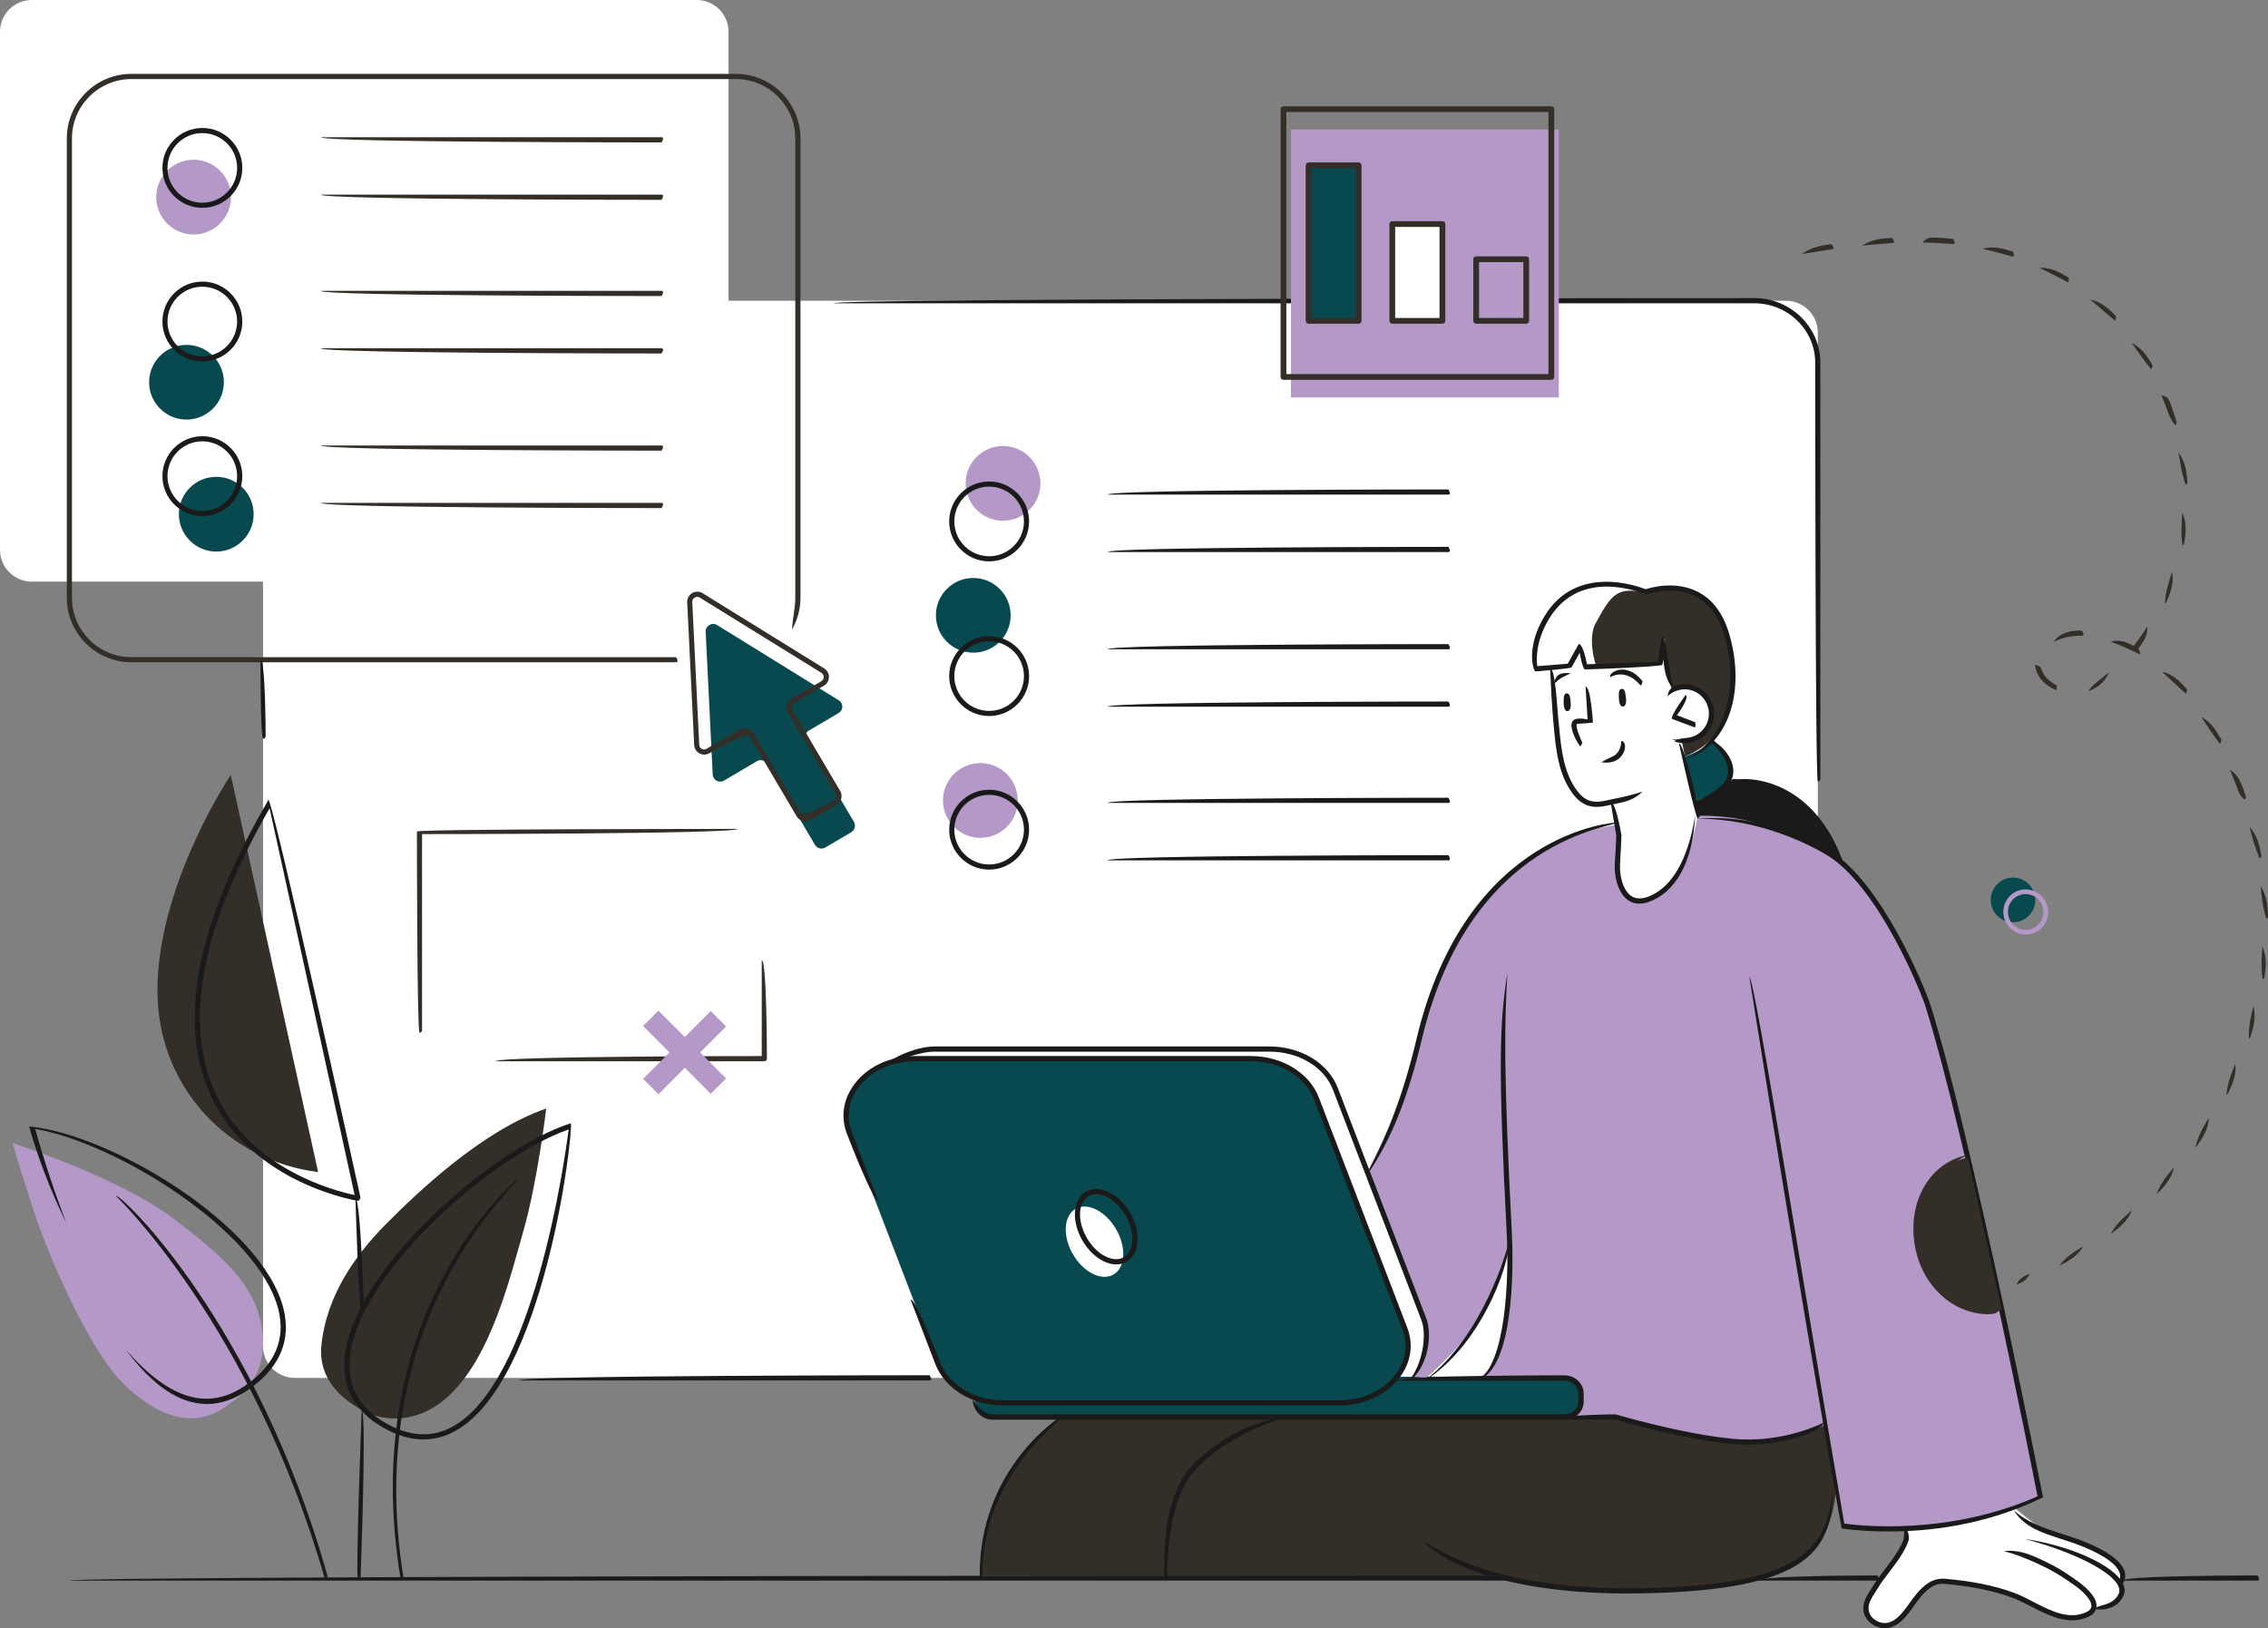 <?xml version="1.0" encoding="UTF-8"?>
<svg id="Layer_2" data-name="Layer 2" xmlns="http://www.w3.org/2000/svg" viewBox="0 0 394.06 282.97">
  <rect x="0" y="0" width="394.06" height="282.97" fill="#808080" stroke="none"/>
  <defs>
    <style>
      .cls-1 {
        fill: #1a1a1a;
      }

      .cls-1, .cls-2, .cls-3, .cls-4, .cls-5, .cls-6, .cls-7 {
        stroke-width: 0px;
      }

      .cls-2 {
        fill-rule: evenodd;
      }

      .cls-2, .cls-7 {
        fill: #b398c8;
      }

      .cls-3 {
        fill: #084950;
      }

      .cls-4 {
        fill: #332e27;
      }

      .cls-5 {
        fill: #ccc;
      }

      .cls-6 {
        fill: #fff;
      }
    </style>
  </defs>
  <g id="Colored">
    <g id="Woman_Tasklist" data-name="Woman Tasklist">
      <path class="cls-6" d="m51.22,52.27h259.1c3.05,0,5.52,2.47,5.52,5.52v176.16c0,3.04-2.47,5.52-5.52,5.52H51.22c-3.05,0-5.52-2.47-5.52-5.52V57.78c0-3.05,2.47-5.52,5.52-5.52Z"/>
      <path class="cls-6" d="m5.52,0h115.54c3.04,0,5.52,2.47,5.52,5.52v90.04c0,3.05-2.47,5.52-5.52,5.52H5.52c-3.05,0-5.52-2.47-5.52-5.52V5.52C0,2.47,2.47,0,5.52,0Z"/>
      <path class="cls-3" d="m274.69,243.13c-.27-2.25-1.02-3.74-2.1-3.86-1.08-.11-29.88,0-29.88,0,1.79-2.16,2.54-5.28,1.35-8.38l-15.35-39.98c-1.58-4.12-6.21-6.92-11.44-6.92h-58.26c-8.12,0-13.9,6.53-11.44,12.93l4.53,11.8,6.52,16.98,4.3,11.2c1.03,2.69,3.37,4.82,6.33,5.97-.03,0,.83,3.62,2.72,3.39h101.15s1.84-.88,1.57-3.13Z"/>
      <path class="cls-7" d="m280.3,143.44s-10.46,1.5-17.08,7.7c-6.62,6.2-10.6,11.33-14.42,21.84-3.82,10.5-1.74,11.06-5.84,19.68-4.1,8.61-5.19,10.67-5.19,10.67l9.83,26.65s1.01,7.44-2.42,9.22l2.65.27s7.27-6.31,9.8-11.42c2.53-5.11,4.59-10.76,4.59-10.76,0,0,.07,6.43-.51,11.49-.57,5.05-1.93,8.91-4.54,10.5l14.29.19s2.68-.36,3.24,2.19c.56,2.55-1.57,4.3-1.57,4.3l7.17.3s10.77,3.6,21.72,4.32c10.95.72,15.07-2.94,15.07-2.94l2.98,17.55s11.17,1.37,19.52-.45c8.34-1.82,14.97-4.43,14.97-4.43,0,0-9.5-45.5-10.42-49.52-.91-4.02-5.74-24.18-6.85-28.13-1.1-3.94-3.22-11.93-8.18-20.67-4.96-8.74-8.78-12.53-12.4-14.35-3.62-1.82-12.4-6.43-21.73-5.83-9.33.6-14.67,1.61-14.67,1.61Z"/>
      <path class="cls-6" d="m294.97,141.82l-2.81-13.11s3.83.04,5.02-2.77c1.19-2.81-1.07-5.93-3.19-6.22-2.12-.29-3.48.03-3.48.03l-1.45-6.15c-.33,0-.64,1.84-.64,1.84l-12.84.43-.79-3.35-2.47,3.27-2.89.23,1.32,13.22s1.36,10.47,5.59,10.41c4.22-.06,3.97-.3,3.97-.3l1.14,5.38s-2.31,12.24,3.36,11.86c5.66-.38,8.58-8.04,9.1-9.98.52-1.94,1.07-4.79,1.07-4.79Z"/>
      <path class="cls-6" d="m331.15,265.76v1.94s-5.18,8.01-6.23,9.59c-1.05,1.58-.65,4.47,1.6,5.09,2.25.62,4.64-2.37,5.96-4,1.32-1.63,3.19-3.74,5.1-3.57s7.25.43,13.04,2.78c5.79,2.35,6.64,3.51,9.2,3.56,2.55.06,3.59-1.4,3.99-1.88,0,0,1.71.72,3.88-.94,2.17-1.66.55-3.27.55-3.27,0,0,1.14-.56.59-2.18-.55-1.62-2.8-2.61-5.41-3.92-2.62-1.31-6.23-1.69-8.57-3.22-2.34-1.54-4.57-3.49-4.57-3.49,0,0-3.94,1.27-9.55,2.29-5.61,1.02-9.57,1.22-9.57,1.22Z"/>
      <path class="cls-1" d="m319.45,149.42s-1.61-5.75-5.99-9.64c-4.38-3.89-12.37-4.41-12.37-4.41,0,0-4.03,3.77-6.48,3.67l.57,2.76s5.51-.3,11.05,1.57c5.54,1.87,13.23,6.04,13.23,6.04Z"/>
      <path class="cls-4" d="m292.74,131.45s4.75-1.53,6.76-6.22c2.01-4.69,1.96-8.9.95-13.3-1.02-4.4-2.93-8.41-6.89-9.21-3.95-.8-7.63.16-7.63.16,0,0-3.88-2.24-8.82-1.22-4.94,1.02-10.5,4.76-10.38,14.58l5.35-.38,2.59-3.53.55,3.44,13.18-.33s.86-4.69.86-4.52-.28,5.67,1.24,8.83c0,0,5.15-1.59,6.42,2.3,1.27,3.89-1.04,6.89-4.77,6.66-3.74-.22,0-.22,0-.22l.59,2.96Z"/>
      <path class="cls-3" d="m297.5,128.34s2.32,2.37,2.99,4.39c.67,2.01.04,4.59-5.53,6.39-.58,0-2.23-7.66-2.23-7.66,0,0,3.69-1.09,4.77-3.11Z"/>
      <path class="cls-5" d="m341.85,201.17s-10.66,2.81-8.7,14.29c1.96,11.48,11.03,13.41,14.66,12.11l-5.96-26.4Z"/>
      <path class="cls-6" d="m193.92,213.63c1.82,3.15,1.61,6.68-.46,7.88-2.07,1.2-5.23-.39-7.05-3.54-1.82-3.15-1.61-6.68.46-7.88,2.07-1.2,5.23.39,7.05,3.54Z"/>
      <path class="cls-4" d="m184.31,246.26s-13.73,8.28-14.07,27.61h90.61s9.18,2.48,20.75,2.62c11.57.15,19.12-.8,24.82-2.51,5.69-1.71,8.76-3.52,10.66-7.55,1.9-4.03,1.87-7.74,1.87-7.74l-1.87-11.06s-6.84,4.06-18.01,2.58c-11.17-1.47-18.14-4.2-18.14-4.2l-96.62.23Z"/>
      <path class="cls-4" d="m64.54,245.78s-9.57-3.37-8.7-11.96c.87-8.59,5.84-15.66,11.21-21.07,5.36-5.41,16.7-16.27,27.85-20.09,0,0-1.48,12.57-3.97,21.31-2.48,8.74-5.59,21.29-12.46,28.14-6.87,6.85-13.93,3.68-13.93,3.68Z"/>
      <path class="cls-4" d="m55.27,203.69l-15.17-69s-12.14,17.99-12.73,36.19c-.59,18.19,12.73,30.99,27.9,32.81Z"/>
      <path class="cls-3" d="m145.72,121.7l-21.12-13.07c-.89-.55-2.04.12-1.99,1.17l1.22,24.8c.05.98,1.12,1.56,1.97,1.06l5.71-3.37c.62-.37,1.42-.16,1.79.46l8.3,14.08c.37.62,1.17.83,1.79.46l4.52-2.66c.62-.37.83-1.17.46-1.79l-8.3-14.08c-.37-.62-.16-1.42.46-1.79l5.18-3.05c.85-.5.86-1.72.02-2.23Z"/>
      <path class="cls-7" d="m180.77,84.01c0,3.59-2.91,6.49-6.5,6.49s-6.49-2.91-6.49-6.49,2.91-6.5,6.49-6.5,6.5,2.91,6.5,6.5Z"/>
      <path class="cls-3" d="m175.6,106.94c0,3.59-2.91,6.49-6.5,6.49s-6.49-2.91-6.49-6.49,2.91-6.49,6.49-6.49,6.5,2.91,6.5,6.49Z"/>
      <path class="cls-7" d="m176.83,139.12c0,3.59-2.91,6.49-6.49,6.49s-6.5-2.91-6.5-6.49,2.91-6.5,6.5-6.5,6.49,2.91,6.49,6.5Z"/>
      <path class="cls-7" d="m40.16,243.72s6.08-3.3,5.51-11.35c-.57-8.05-5.62-13.08-15.4-20.49-9.78-7.41-28.12-13.22-28.12-13.22,0,0,3.06,10.03,4.52,14.16,1.46,4.13,8.5,21.83,15.24,28.12,6.74,6.29,12.94,7.25,18.25,2.79Z"/>
      <path class="cls-6" d="m277.25,108.31c2.82-5.26,3.8-6.14,8.23-5.44.44,0-3.43-2.24-8.37-1.22-4.94,1.02-10.5,4.76-10.38,14.58,0,0,5.35-.38,5.35-.38l2.59-3.53.55,3.44,2.13-.05c-.4-.85-1.42-4.97-.11-7.41Z"/>
      <path class="cls-4" d="m117.45,115.1H22.83c-6.19,0-11.22-5.04-11.22-11.22V24.06c0-6.19,5.03-11.22,11.22-11.22h105.03c6.19,0,11.22,5.03,11.22,11.22v79.82c0,1.94-.51,3.85-1.47,5.54.1-1.99.57-3.75.57-5.54V24.06c0-5.69-4.63-10.32-10.32-10.32H22.83c-5.69,0-10.33,4.63-10.33,10.32v79.82c0,5.69,4.63,10.33,10.33,10.33h94.63c.45.7.25.9,0,.9Z"/>
      <path class="cls-1" d="m326.18,274.7h-20.69c0-.9,20.69-.9,20.69-.9.45.7.25.9,0,.9Z"/>
      <path class="cls-1" d="m261.71,274.7H12.05c0-.9,249.65-.9,249.65-.9.45.7.25.9,0,.9Z"/>
      <path class="cls-1" d="m392.23,274.7h-23.4c0-.9,23.4-.9,23.4-.9.45.7.25.9,0,.9Z"/>
      <path class="cls-1" d="m277.4,140.23c-.52,0-1.05-.07-1.59-.26-.91-.33-1.77-1-2.48-1.94-2.58-3.41-2.98-7.69-3.37-11.82l-.1-1.08c-.25-2.53-.53-8.91-.53-8.98.9.03,1.18,6.38,1.43,8.88l.11,1.09c.38,4.01.77,8.16,3.19,11.37.61.8,1.32,1.37,2.07,1.64,1.15.4,2.32.14,3.56-.14.32-.08.65-.15.97-.21,1.56-.29,3.14-.7,4.7-1.2-1.32,1.37-2.94,1.78-4.53,2.09-.31.06-.62.13-.94.2-.81.18-1.63.36-2.47.36Z"/>
      <path class="cls-1" d="m281.81,119.73c-.36-.01-.58.16-.54,1.46.05,1.44.45,1.65.77,1.6.32-.05.59-.53.46-1.55-.13-1.02-.21-1.49-.69-1.52Z"/>
      <path class="cls-1" d="m272.27,120.52c-.36-.03-.59.14-.59,1.44,0,1.44.39,1.67.71,1.63.32-.04.61-.51.51-1.53-.1-1.02-.16-1.5-.64-1.54Z"/>
      <path class="cls-1" d="m270.02,118.71c.26-1.39,1.07-1.94,2.91-1.68-1.63.66-2.17,1.09-2.58,1.54-.09.09-.21.14-.33.14Z"/>
      <path class="cls-1" d="m292.68,129.16c-.62,0-1.24-.11-1.82-.34,1.03-.57,1.81-.49,2.57-.63,1.11-.2,2.08-.81,2.73-1.74.65-.93.89-2.05.69-3.16-.2-1.11-.82-2.08-1.74-2.73-.93-.65-2.05-.9-3.16-.69-.83.15-1.6.54-2.2,1.13.11-1.36,1.03-1.83,2.04-2.01,1.35-.24,2.71.06,3.83.84,1.12.78,1.87,1.96,2.11,3.3.24,1.35-.06,2.71-.84,3.84-.78,1.12-1.96,1.87-3.3,2.11-.3.05-.61.08-.91.08Z"/>
      <path class="cls-1" d="m294.37,126.39c-.16-.03-3.88-1.46-3.88-1.46-.2-.69,2.4-4.16,2.4-4.16.72.54-1.53,3.53-1.53,3.53l3.17,1.22c.19.76.02.87-.16.87Z"/>
      <path class="cls-1" d="m284.88,157.05c-.61,0-1.2-.14-1.69-.41-1.84-1-2.37-3.55-2.5-4.31-.21-1.28-.12-2.56-.03-3.79.03-.38.05-.77.07-1.16,0-.07.1-2.18.1-2.18l-.98-5.77c.89-.15,1.87,5.71,1.87,5.71,0,.1-.09,2.23-.09,2.28-.02.39-.05.79-.07,1.18-.08,1.23-.17,2.4.03,3.58.11.65.56,2.85,2.04,3.66.69.37,1.63.39,2.57.06,5.33-1.92,7.47-8.76,8.33-14.16-.4,8.23-3.48,13.36-8.03,15-.54.2-1.09.29-1.61.29Z"/>
      <path class="cls-1" d="m279.1,132.54c-.28,0-.57-.03-.87-.07,1.18-.73,1.98-.89,2.54-1.38.94-.82.93-2.3.93-2.32.9.06.92,1.9-.33,2.99-.59.51-1.35.78-2.27.78Z"/>
      <path class="cls-1" d="m294.97,142.27c-.44-.35-3.25-13.06-3.25-13.06.87-.19,3.69,12.51,3.69,12.51-.37.54-.4.55-.44.55Z"/>
      <path class="cls-1" d="m274.53,129.69c-.89-1.21-1.96-3.54-1.26-4.41.43-.54,1.62-.44,2.57-.25l-.35-5.68c.9-.06,1.28,6.22,1.28,6.22-1.53.22-2.6.14-2.81.29-.2.25.27,1.81.97,3.19-.26.64-.33.65-.4.65Z"/>
      <path class="cls-1" d="m327.47,282.97c-1.63,0-3.22-1.11-3.63-2.69-.4-1.56.49-2.93,1.28-4.14.17-.26.34-.52.49-.77.41-.7,1.08-1.58,1.79-2.51,1.34-1.76,2.86-3.75,3.37-5.42l.13-1.72c.89.07.75,1.88.75,1.88-.58,1.92-2.15,3.98-3.53,5.8-.69.91-1.35,1.76-1.73,2.42-.16.26-.33.53-.51.81-.72,1.11-1.47,2.25-1.16,3.43.35,1.36,1.95,2.28,3.36,1.95.69-.17,1.38-.61,2.09-1.36.59-.63,1.11-1.35,1.62-2.05.41-.57.82-1.15,1.29-1.69,1.16-1.36,2.64-2.72,4.91-2.53,4.71.41,8.62,1.21,11.95,2.44,1.08.4,2.17.96,3.32,1.56,3.04,1.57,6.17,3.19,9.2,1.81.4-.18.64-.37.78-.59.28-.46.08-1.1-.18-1.51-.88-1.4-2.34-2.41-3.75-3.37-1.75-1.2-3.34-2.08-5.21-2.94-1.75-.8-3.83-1.69-5.94-2.18,2.39-.36,4.52.54,6.31,1.36,1.92.88,3.56,1.78,4.99,2.77,1.78,1.21,3.38,2.32,4.36,3.88.41.65.67,1.64.18,2.44-.23.39-.61.69-1.17.95-3.42,1.56-6.91-.24-9.99-1.83-1.13-.58-2.2-1.14-3.22-1.51-3.26-1.2-7.09-1.99-11.72-2.39-1.83-.19-3.08.97-4.14,2.22-.44.51-.85,1.09-1.24,1.63-.52.73-1.06,1.48-1.69,2.15-.83.88-1.66,1.41-2.53,1.61-.27.06-.54.09-.81.09Z"/>
      <path class="cls-1" d="m364.96,279.72c-.35,0-.66-.03-.92-.09.29-.86,2.92-.35,4.05-2.58.21-.42.2-.87-.02-1.38-1.17-2.6-7.82-5.96-16.16-8.18,7.49,1.05,15.48,4.48,16.98,7.81.34.76.34,1.48,0,2.15-.9,1.8-2.65,2.27-3.93,2.27Z"/>
      <path class="cls-1" d="m328.15,266.16c-4.93,0-8.09-.52-8.17-.53-7.1-39.44-15.94-95.3-16.03-95.86.98.42,9.76,55.98,16.49,95.02,2.37.33,17.94,2.19,33.58-4.74-1-5.07-12.45-62.91-19.49-85.19-.81-2.57-8.21-20.83-17.03-26.2-2.46-1.5-11.34-6.38-22.55-6.38,11.44-.9,20.51,4.08,23.02,5.61,9.05,5.52,16.59,24.09,17.42,26.7,7.34,23.24,19.46,85.02,19.58,85.64-10.2,4.98-20.14,5.93-26.83,5.93Z"/>
      <path class="cls-1" d="m368.31,275.63c-.28-.8.17-1.26.04-2.02-.16-.93-1.18-2.43-5.13-4.25-1.77-.82-3.47-1.37-5.11-1.9-3.42-1.11-6.38-2.06-8.23-4.98,2.43,2.17,5.11,3.03,8.5,4.13,1.67.54,3.38,1.1,5.21,1.93,3.48,1.6,5.38,3.27,5.64,4.94.2,1.24-.59,2-.63,2.03-.09.08-.2.12-.3.12Z"/>
      <path class="cls-1" d="m202.32,274.7c-.24-8.32.65-16.25,5.73-20.93,4.78-4.39,10.04-6.89,16.58-7.84-6.22,1.82-11.34,4.24-15.98,8.5-4.84,4.46-5.69,12.16-5.89,19.83,0,.24-.21.44-.45.44Z"/>
      <path class="cls-1" d="m282.91,276.94c-27.23,0-35.08-8.48-35.41-8.85.75-.51,9.09,8.4,37.75,7.93,29.1-.51,32.14-7.52,33.26-17.38-.28,10.41-3.41,17.75-33.25,18.27-.8.01-1.59.02-2.36.02Z"/>
      <path class="cls-1" d="m292.97,131.9c6.53-3.21,9.39-11.83,6.66-21.37-.97-3.37-2.68-5.7-5.08-6.91-3.91-1.97-8.41-.33-8.46-.31-.79-.21-11.45-4.82-16.93,4.21-2.41,3.97-2.21,7.2-2.06,8.26l5.29-.43,1.92-3.45c.83.14,1.41,3.54,1.41,3.54l12.3-.41.73-4.35c.89.13,1.13,6.78,2.15,8.9-1.36-.76-1.7-3.01-1.9-5l-.16.96c-.43.37-13.49.81-13.49.81-.46-.37-.88-2.9-.88-2.9l-1.42,2.54c-.36.23-6.29.71-6.29.71-.51-.5-1.53-4.46,1.62-9.65,5.5-9.06,16.08-5.22,17.55-4.64.9-.3,5.13-1.53,9,.41,2.64,1.33,4.51,3.84,5.55,7.47,2.87,10.01-.23,19.1-7.37,21.6-.05.02-.1.02-.15.02Z"/>
      <path class="cls-1" d="m285.04,119.12c-2.62-3.1-5.15-1.5-5.26-1.43-.46-.77,2.82-2.89,5.61.71-.16.69-.26.72-.36.72Z"/>
      <g>
        <path class="cls-4" d="m347.81,227.71c-6.67,1.38-13.06-3.49-14.57-10.8-1.51-7.32,2-14.36,8.67-15.74l5.9,26.54Z"/>
        <path class="cls-4" d="m345.52,228.4c-5.97,0-11.32-4.61-12.72-11.4-.76-3.7-.3-7.39,1.31-10.4,1.66-3.1,4.39-5.19,7.71-5.87-2.86,1.5-5.39,3.43-6.92,6.29-1.51,2.83-1.95,6.31-1.23,9.8,1.48,7.18,7.65,11.76,14.04,10.45-.62,1.04-1.41,1.12-2.2,1.12Z"/>
      </g>
      <path class="cls-1" d="m244.88,239.91c2.27-2.93,3.1-7.86,2.07-10.53l-15.35-39.98c-1.52-3.97-5.95-6.63-11.02-6.63h-58.27c-2.69,0-7.2,1.75-9.12,2.95,1.54-2.02,6.27-3.85,9.12-3.85h58.27c5.44,0,10.2,2.9,11.86,7.21l15.35,39.98c1.15,3,.26,8.35-2.62,10.75-.09.07-.19.1-.29.1Z"/>
      <path class="cls-1" d="m232.63,244.27h-58.26c-5.44,0-10.2-2.9-11.86-7.21l-4.3-11.2c.84-.32,5.14,10.88,5.14,10.88,1.52,3.97,5.95,6.63,11.02,6.63h58.26c4.23,0,7.99-1.81,10.08-4.84,1.58-2.3,1.92-4.96.95-7.48l-15.35-39.98c-1.52-3.97-5.95-6.64-11.02-6.64h-58.27c-4.23,0-7.99,1.81-10.07,4.84-1.58,2.3-1.92,4.96-.95,7.48l4.53,11.8c-.84.32-5.37-11.48-5.37-11.48-1.08-2.81-.71-5.76,1.05-8.31,2.25-3.28,6.29-5.23,10.81-5.23h58.27c5.44,0,10.2,2.9,11.86,7.21l15.35,39.98c1.08,2.81.71,5.76-1.05,8.31-2.25,3.27-6.29,5.23-10.82,5.23Z"/>
      <path class="cls-1" d="m193.95,219.75c-.72,0-1.49-.19-2.27-.59-1.41-.71-2.69-1.98-3.62-3.58-.92-1.6-1.38-3.34-1.29-4.92.1-1.64.78-2.91,1.92-3.56,1.14-.66,2.58-.62,4.05.12,1.41.71,2.69,1.98,3.62,3.58.92,1.6,1.38,3.34,1.29,4.92-.1,1.64-.78,2.91-1.92,3.56-.53.31-1.14.46-1.77.46Zm-3.49-12.22c-.48,0-.93.11-1.33.34-.87.5-1.39,1.51-1.47,2.84-.08,1.4.33,2.97,1.17,4.42.84,1.45,1.99,2.6,3.24,3.22,1.19.6,2.32.65,3.2.15.87-.5,1.39-1.51,1.47-2.84.08-1.4-.33-2.97-1.17-4.42-.83-1.45-1.99-2.6-3.24-3.22-.65-.33-1.28-.49-1.87-.49Z"/>
      <path class="cls-1" d="m271.8,246.73h-99.43c-1.92,0-3.36-1.83-3.36-3.46.93,1.17,1.99,2.53,3.36,2.53h99.43c1.34,0,2.43-.99,2.43-2.21v-1.43c0-1.22-1.09-2.21-2.43-2.21h-29.1c0-.93,29.1-.93,29.1-.93,1.85,0,3.36,1.41,3.36,3.15v1.43c0,1.74-1.51,3.15-3.36,3.15Z"/>
      <path class="cls-1" d="m170.24,274.32c-.39-19.31,14.36-28.36,14.51-28.44.32.86-14.01,9.66-14.07,27.99,0,.25-.2.45-.45.45Z"/>
      <path class="cls-1" d="m303.74,251.08c-.9,0-1.83-.04-2.78-.13-8.61-.81-19.39-3.97-20.32-4.24h-8.83c0-.9,8.9-.9,8.9-.9.24.05,11.47,3.41,20.34,4.24,8.77.86,15.76-2.78,15.83-2.82.16.93-5.47,3.84-13.13,3.84Z"/>
      <path class="cls-1" d="m294.37,139.56c3.46-1.81,5.46-3.17,5.83-4.92.59-2.77-3.07-5.77-3.11-5.8.73-.56,4.7,2.67,3.99,5.98-.45,2.11-2.67,3.7-6.6,4.72-.04.01-.08.01-.11.01Z"/>
      <path class="cls-1" d="m319.7,150.12c-6.1-15.65-18.8-14.22-18.93-14.21.02-.91,13.42-2.43,19.35,13.6-.32.59-.37.6-.42.6Z"/>
      <path class="cls-1" d="m237.77,203.47c3.38-6.48,6.08-13.35,8.36-22.95,8.6-36.21,34.57-37.58,34.83-37.59-.22.91-25.52,2.29-33.95,37.8-2.31,9.71-5.04,16.66-8.85,22.54-.09.13-.23.2-.38.2Z"/>
      <path class="cls-1" d="m315.84,135.82c-.45-.45-.45-72.79-.45-72.79,0-5.69-4.75-10.32-10.58-10.32h-159.97c0-.9,159.97-.9,159.97-.9,6.33,0,11.47,5.04,11.47,11.22v72.34c0,.25-.2.45-.45.45Z"/>
      <path class="cls-1" d="m45.7,128.39c-.45-.45-.45-13.74-.45-13.74.9,0,.9,13.29.9,13.29,0,.25-.2.45-.45.45Z"/>
      <path class="cls-1" d="m161.51,239.91h-71.28c0-.9,71.28-.9,71.28-.9.45.7.25.9,0,.9Z"/>
      <path class="cls-1" d="m256.77,239.91c4.85-2.82,5.43-17.72,5.03-25.33-1.5-29.05-1.3-36.49.1-45.46-.5,9.04-.7,16.45.79,45.41.12,2.32.97,22.71-5.77,25.35-.05.02-.11.03-.16.03Z"/>
      <path class="cls-1" d="m247.8,239.73c10.1-7.82,14.08-22.86,14.12-23.02.83.38-3.24,15.76-13.87,22.94-.08.05-.17.08-.25.08Z"/>
      <path class="cls-1" d="m62.2,208.7c-.25-.03-18.27-2.96-25.42-17.97-6.07-12.73-2.75-30.13,9.86-51.71.83.13,16,69.13,16,69.13-.2.49-.32.55-.44.55Zm-15.36-68.22c-11.98,20.84-15.09,37.61-9.25,49.87,6.19,12.98,20.77,16.67,24.03,17.34l-14.78-67.21Z"/>
      <path class="cls-1" d="m35.94,244c-4.69,0-9.39-3.13-14.03-9.39,7.51,8.61,14.35,10.79,21.05,5.95,4.85-3.51,6.67-7.86,5.42-12.92-3.43-13.84-28.41-29.11-42.27-31.44.57,2.06,2.46,8.7,5.39,16.28-4.38-8.85-6.42-16.64-6.44-16.72,14.43,1.41,40.62,17.27,44.19,31.66,1.35,5.46-.58,10.12-5.76,13.87-2.51,1.81-5.03,2.72-7.55,2.72Z"/>
      <path class="cls-1" d="m73.59,250.17c-1.94,0-3.93-.51-5.98-1.52-5.55-2.74-8.16-6.94-7.74-12.48,1.14-15.05,25.36-36.53,39.32-40.96.38,2.29-4.66,45.07-20.15,53.52-1.75.95-3.57,1.43-5.46,1.43Zm25.21-53.88c-13.83,4.81-36.94,25.45-38.03,39.95-.39,5.14,2.05,9.04,7.24,11.61,3.76,1.86,7.33,1.89,10.61.1,14.03-7.66,19.45-45.97,20.18-51.66Z"/>
      <path class="cls-1" d="m56.5,274.56c-12.7-44.12-36.16-66.53-36.4-66.75.85-.43,24.49,22.15,36.83,66.18-.35.56-.39.57-.43.57Z"/>
      <path class="cls-1" d="m62.2,274.56c-.45-.47.64-29.49.64-29.49.9.04-.19,29.06-.19,29.06,0,.24-.21.43-.45.43Z"/>
      <path class="cls-1" d="m62.77,227.84c-.45-.44-1.01-19.57-1.01-19.57.9-.02,1.46,19.11,1.46,19.11-.44.46-.44.46-.45.46Z"/>
      <path class="cls-1" d="m69.66,274.7c-7.9-46.6,20.01-69.59,20.29-69.82.28.92-27.21,23.61-19.85,69.29-.4.52-.42.52-.44.52Z"/>
      <path class="cls-4" d="m139.95,142.77c-.9-.17-1.28-.46-1.51-.86l-8.3-14.08c-1.17-.3-6.88,3.07-6.88,3.07-.53.31-1.18.33-1.73.03-.54-.29-.89-.84-.92-1.46l-1.21-24.8c-.03-.65.3-1.26.86-1.6.56-.33,1.26-.33,1.81.02l21.12,13.07c.53.33.84.89.83,1.51,0,.62-.33,1.18-.86,1.49l-5.18,3.05c-.41.24-.54.77-.3,1.18l8.3,14.08c.49.83.21,1.91-.62,2.4l-4.52,2.66c-.27.16-.58.24-.89.24Zm-10.56-16.26c.6,0,1.19.31,1.52.87l8.3,14.08c1.17.3,5.69-2.36,5.69-2.36.41-.24.54-.77.3-1.17l-8.3-14.08c-.49-.84-.21-1.91.62-2.4l5.18-3.05c.26-.15.42-.42.42-.73,0-.3-.15-.58-.41-.74l-21.12-13.07c-.27-.17-.61-.18-.89,0-.28.16-.44.46-.42.78l1.21,24.8c.01.3.18.57.45.71.27.14.58.14.84-.02l5.71-3.37c.28-.16.58-.24.89-.24Z"/>
      <path class="cls-1" d="m251.65,85.96h-59.2c0-.9,59.2-.9,59.2-.9.45.7.25.9,0,.9Z"/>
      <path class="cls-1" d="m251.65,95.94h-59.2c0-.9,59.2-.9,59.2-.9.45.7.25.9,0,.9Z"/>
      <path class="cls-1" d="m171.86,97.56c-3.83,0-6.94-3.11-6.94-6.94s3.11-6.94,6.94-6.94,6.94,3.12,6.94,6.94-3.11,6.94-6.94,6.94Zm0-12.99c-3.33,0-6.05,2.71-6.05,6.05s2.71,6.05,6.05,6.05,6.05-2.71,6.05-6.05-2.71-6.05-6.05-6.05Z"/>
      <path class="cls-1" d="m251.65,112.84h-59.2c0-.9,59.2-.9,59.2-.9.45.7.25.9,0,.9Z"/>
      <path class="cls-1" d="m251.65,122.82h-59.2c0-.9,59.2-.9,59.2-.9.45.7.25.9,0,.9Z"/>
      <path class="cls-1" d="m171.86,124.44c-3.83,0-6.94-3.12-6.94-6.94s3.11-6.94,6.94-6.94,6.94,3.11,6.94,6.94-3.11,6.94-6.94,6.94Zm0-12.99c-3.33,0-6.05,2.71-6.05,6.05s2.71,6.05,6.05,6.05,6.05-2.71,6.05-6.05-2.71-6.05-6.05-6.05Z"/>
      <path class="cls-1" d="m251.65,139.54h-59.2c0-.9,59.2-.9,59.2-.9.45.7.25.9,0,.9Z"/>
      <path class="cls-1" d="m251.65,149.52h-59.2c0-.9,59.2-.9,59.2-.9.45.7.25.9,0,.9Z"/>
      <path class="cls-1" d="m171.86,151.13c-3.83,0-6.94-3.11-6.94-6.94s3.11-6.94,6.94-6.94,6.94,3.11,6.94,6.94-3.11,6.94-6.94,6.94Zm0-12.99c-3.33,0-6.05,2.71-6.05,6.05s2.71,6.05,6.05,6.05,6.05-2.71,6.05-6.05-2.71-6.05-6.05-6.05Z"/>
      <path class="cls-4" d="m132.8,184.44h-46.65c0-.9,46.2-.9,46.2-.9v-16.66c.9,0,.9,17.11.9,17.11,0,.25-.2.45-.45.45Z"/>
      <path class="cls-4" d="m72.89,179.49c-.45-.45-.45-34.98-.45-34.98.45-.45,55.73-.45,55.73-.45,0,.9-54.84.9-54.84.9v34.08c0,.25-.2.45-.45.45Z"/>
      <path class="cls-3" d="m44.07,89.36c0-3.59-2.91-6.49-6.5-6.49s-6.49,2.91-6.49,6.49,2.91,6.5,6.49,6.5,6.5-2.91,6.5-6.5Z"/>
      <path class="cls-3" d="m38.9,66.43c0-3.59-2.91-6.49-6.5-6.49s-6.49,2.91-6.49,6.49,2.91,6.49,6.49,6.49,6.5-2.91,6.5-6.49Z"/>
      <path class="cls-7" d="m40.13,34.25c0-3.59-2.91-6.49-6.49-6.49s-6.5,2.91-6.5,6.49,2.91,6.5,6.5,6.5,6.49-2.91,6.49-6.5Z"/>
      <path class="cls-4" d="m114.94,87.4h-59.2c0,.9,59.2.9,59.2.9.45-.7.25-.9,0-.9Z"/>
      <path class="cls-4" d="m114.94,77.42h-59.2c0,.9,59.2.9,59.2.9.45-.7.25-.9,0-.9Z"/>
      <path class="cls-1" d="m42.1,82.75c0,3.83-3.11,6.94-6.94,6.94s-6.94-3.12-6.94-6.94,3.11-6.94,6.94-6.94,6.94,3.11,6.94,6.94Zm-.9,0c0-3.34-2.71-6.05-6.05-6.05s-6.05,2.71-6.05,6.05,2.71,6.05,6.05,6.05,6.05-2.71,6.05-6.05Z"/>
      <path class="cls-4" d="m114.94,60.53h-59.2c0,.9,59.2.9,59.2.9.45-.7.25-.9,0-.9Z"/>
      <path class="cls-4" d="m114.94,50.55h-59.2c0,.9,59.2.9,59.2.9.45-.7.25-.9,0-.9Z"/>
      <path class="cls-1" d="m42.1,55.88c0,3.83-3.11,6.94-6.94,6.94s-6.94-3.11-6.94-6.94,3.11-6.94,6.94-6.94,6.94,3.12,6.94,6.94Zm-.9,0c0-3.34-2.71-6.05-6.05-6.05s-6.05,2.71-6.05,6.05,2.71,6.05,6.05,6.05,6.05-2.71,6.05-6.05Z"/>
      <path class="cls-4" d="m114.94,33.83h-59.2c0,.9,59.2.9,59.2.9.45-.7.25-.9,0-.9Z"/>
      <path class="cls-4" d="m114.94,23.85h-59.2c0,.9,59.2.9,59.2.9.45-.7.25-.9,0-.9Z"/>
      <path class="cls-1" d="m42.1,29.18c0,3.83-3.11,6.94-6.94,6.94s-6.94-3.11-6.94-6.94,3.11-6.94,6.94-6.94,6.94,3.11,6.94,6.94Zm-.9,0c0-3.34-2.71-6.05-6.05-6.05s-6.05,2.71-6.05,6.05,2.71,6.05,6.05,6.05,6.05-2.71,6.05-6.05Z"/>
      <rect class="cls-7" x="224.3" y="22.53" width="46.54" height="46.54"/>
      <rect class="cls-3" x="227.35" y="28.41" width="8.76" height="27.34"/>
      <rect class="cls-6" x="241.89" y="38.88" width="8.76" height="16.88"/>
      <g>
        <path class="cls-4" d="m269.54,66.01h-46.54c-.28,0-.5-.22-.5-.5V18.97c0-.28.22-.5.5-.5h46.54c.28,0,.5.22.5.5v46.54c0,.28-.22.5-.5.5Zm-46.04-1h45.54V19.47h-45.54v45.53Z"/>
        <path class="cls-4" d="m236.06,56.26h-8.7c-.28,0-.5-.22-.5-.5v-27.03c0-.28.22-.5.5-.5h8.7c.28,0,.5.22.5.5v27.03c0,.28-.22.5-.5.5Zm-8.21-1h7.7v-26.03h-7.7v26.03Z"/>
        <path class="cls-4" d="m250.62,56.26h-8.71c-.28,0-.5-.22-.5-.5v-16.82c0-.28.22-.5.5-.5h8.71c.28,0,.5.22.5.5v16.82c0,.28-.22.5-.5.5Zm-8.21-1h7.7v-15.82h-7.7v15.82Z"/>
        <path class="cls-4" d="m265.18,56.26h-8.7c-.28,0-.5-.22-.5-.5v-10.71c0-.28.22-.5.5-.5h8.7c.28,0,.5.22.5.5v10.71c0,.28-.22.5-.5.5Zm-8.2-1h7.7v-9.71h-7.7v9.71Z"/>
      </g>
      <path class="cls-4" d="m350.34,223.26c.57-1.18,1.45-1.53,2.32-1.89-.54,1.21-1.43,1.56-2.32,1.89Zm7.45-3.26c1.17-1.63,2.71-2.5,4.2-3.43-1.03,1.72-2.58,2.6-4.15,3.4-.02.01-.04.02-.05.02Zm8.97-5.57c.97-1.84,2.35-2.94,3.66-4.09-.73,1.85-2.13,2.97-3.55,4.02-.04.03-.08.05-.12.06Zm7.96-6.94c.73-2,1.91-3.31,3.03-4.65-.42,1.94-1.63,3.28-2.86,4.54-.05.05-.11.09-.17.11Zm6.75-8.12c.47-2.13,1.43-3.61,2.31-5.1-.1,1.98-1.07,3.48-2.1,4.93-.05.08-.13.14-.22.17Zm5.37-9.08c.19-2.19.91-3.81,1.55-5.43.2,1.98-.52,3.62-1.3,5.2-.06.11-.15.19-.26.23Zm3.9-9.81c-.08-2.21.38-3.91.78-5.63.49,1.95.02,3.67-.5,5.34-.04.14-.15.25-.28.29Zm2.4-10.28c-.35-2.17-.16-3.92-.06-5.71.81,1.87.63,3.65.36,5.35-.03.17-.14.3-.3.36Zm.62-10.53c-.67-2.17-.8-3.93-.99-5.65,1.1,1.65,1.23,3.43,1.29,5.21,0,.2-.12.38-.3.45Zm-1.15-10.5c-.92-2.04-1.3-3.76-1.75-5.47,1.34,1.5,1.73,3.24,2.04,4.95.04.22-.09.44-.29.52Zm-2.68-10.21c-.73-.7-.88-1.11-1.03-1.52-.46-1.25-.95-2.48-1.46-3.66,1.36.82,1.86,2.07,2.32,3.34.15.42.3.83.44,1.25.08.24-.05.5-.28.58Zm-4.2-9.68c-1.41-1.79-2.33-3.29-3.27-4.69,1.73.91,2.65,2.44,3.52,4.04-.21.63-.23.64-.25.65Zm-5.93-8.72c-1.68-1.49-2.92-2.73-4.18-3.83,1.89.42,3.16,1.7,4.37,3.09-.09.68-.14.71-.19.73Zm-16.98-.42c.69-1.16,2.12-2.01,3.63-3.31-.85,1.95-2.24,2.8-3.63,3.31Zm-5.56-.2c-1.81-.75-2.93-1.92-3.41-3.24-.14-.4-.23-.79-.26-1.19.94.24,1.01.56,1.12.87.4,1.1,1.35,2.09,2.59,2.71.15.72.06.8-.05.84Zm14.54-6.22c-2.78-1.33-3.94-1.81-5.09-2.2,1.55-.45,2.8.08,4.02.73.85-1.08,1.65-2.22,2.38-3.39.05,1.65-.73,2.77-1.57,3.84.44.92.36.99.26,1.02Zm-9.95-3.24c-1.91-.04-3.73.36-5.02,1.1.99-1.62,2.98-2.06,4.88-1.99.43.67.31.83.14.89Zm14.29-5.61c.13-2.18.74-3.83,1.25-5.51.36,1.98-.27,3.66-.99,5.26-.05.12-.15.2-.26.24Zm3.06-10.08c-.32-2.22-.12-3.96-.04-5.7.83,1.82.63,3.6.33,5.35-.03.17-.15.3-.3.35Zm.55-10.53c-.73-2.14-.94-3.89-1.24-5.59,1.22,1.58,1.43,3.36,1.54,5.13.01.21-.11.39-.3.46Zm-1.86-10.38c-.86-1.17-1.15-2.06-1.47-2.95-.41-1.11-.65-1.69-.9-2.27,1.1.22,1.34.82,1.57,1.43.52,1.43.82,2.34,1.09,3.23.07.23-.06.48-.28.56Zm-4.12-9.7c-1.42-1.73-2.38-3.2-3.4-4.58,1.78.87,2.76,2.37,3.65,3.92-.2.64-.22.65-.24.66Zm-6.27-8.46c-1.7-1.37-2.99-2.57-4.33-3.66,1.95.4,3.27,1.62,4.5,2.91-.06.69-.11.73-.17.75Zm-8.17-6.65c-1.88-.96-3.43-1.8-5-2.53,1.99-.09,3.57.77,5.08,1.71.09.72,0,.79-.09.82Zm-9.55-4.46c-1.94-.54-3.64-1-5.35-1.36,1.94-.53,3.67-.06,5.34.49.25.72.14.82.01.87Zm-10.31-2.2c-1.21-.08-2.22-.15-3.2-.2-.75-.03-1.5-.06-2.24-.07.77-.91,1.52-.88,2.28-.85,1.01.04,2.03.12,3.05.23.39.68.27.83.11.89Zm-10.56-.18c-1.8.12-3.57.26-5.37.45,1.72-1.1,3.5-1.25,5.19-1.34.49.64.37.82.18.89Zm-10.51,1.08c-1.83.27-3.57.55-5.3.83,1.59-1.19,3.33-1.47,5.08-1.72.55.61.42.81.22.89Z"/>
      <circle class="cls-3" cx="349.76" cy="156.4" r="3.88"/>
      <path class="cls-7" d="m348.31,159.82c-.22-.61-.3-1.29-.19-1.97.17-1.03.73-1.94,1.58-2.55.85-.61,1.88-.84,2.9-.67,2.12.36,3.56,2.38,3.22,4.51-.17,1.03-.73,1.94-1.58,2.55-.85.61-1.88.84-2.9.67-1.44-.24-2.56-1.25-3.03-2.54Zm6.56-2.38c-.37-1.02-1.27-1.82-2.41-2.01-.81-.14-1.63.05-2.3.53-.67.48-1.12,1.2-1.25,2.02-.27,1.69.87,3.29,2.55,3.58.81.14,1.63-.05,2.3-.53.67-.48,1.12-1.2,1.25-2.02.09-.54.03-1.08-.15-1.57Z"/>
      <g>
        <path class="cls-2" d="m114.4,175.64l11.75,11.78-2.67,2.67-11.75-11.78,2.67-2.67Z"/>
        <path class="cls-2" d="m123.49,175.72l2.67,2.67-11.75,11.78-2.67-2.67,11.75-11.78Z"/>
      </g>
    </g>
  </g>
</svg>